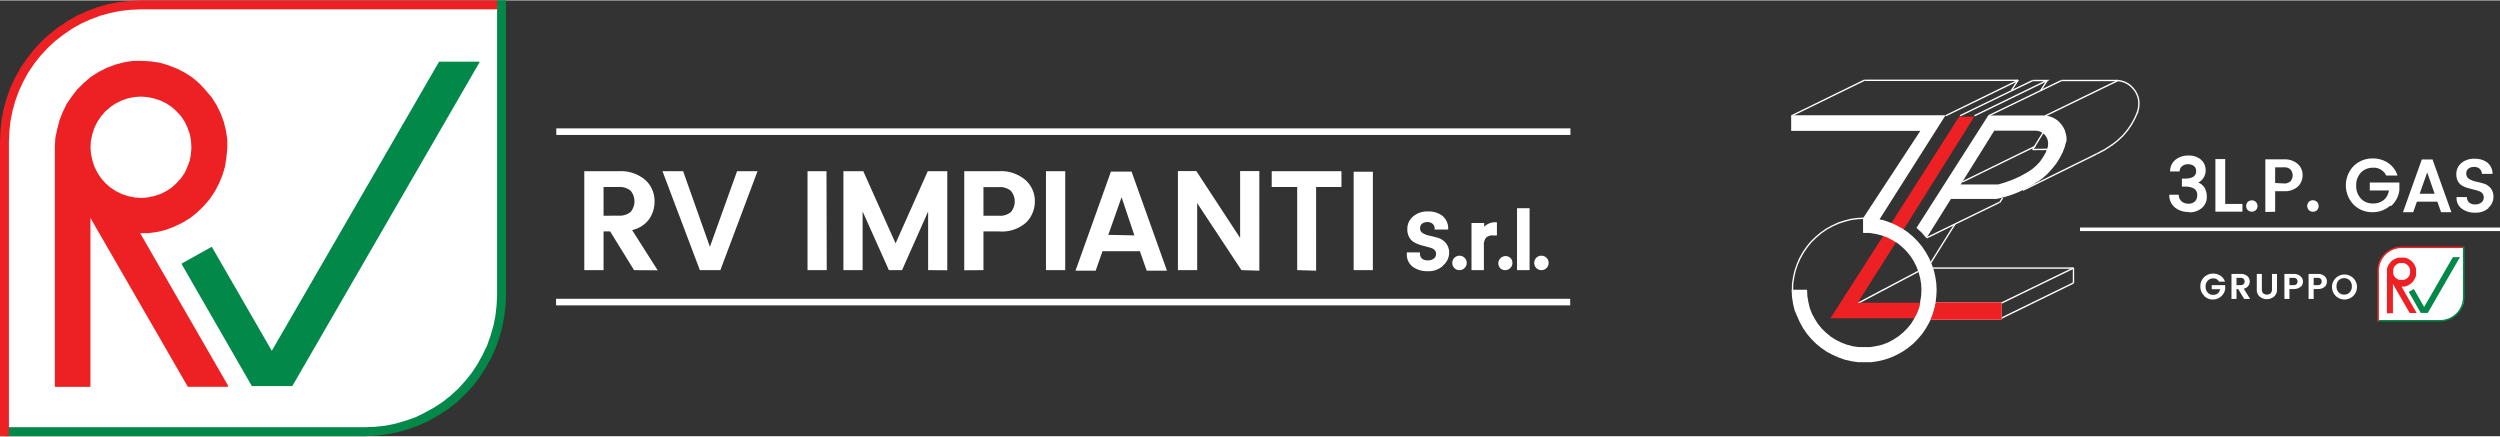 <svg xmlns="http://www.w3.org/2000/svg" xmlns:xlink="http://www.w3.org/1999/xlink" preserveAspectRatio="xMidYMid meet" width="418" height="73" viewBox="0 0 417.94 72.85"><rect x="0" y="0" width="417.94" height="72.85" fill="#333333" stroke="none"/><defs><style>.cls-1{fill:none;}.cls-2{fill:#fff;}.cls-3{fill:#028848;}.cls-4{fill:#ed2124;}.cls-5{clip-path:url(#clip-path);}</style><clipPath id="clip-path"><rect class="cls-1" x="299.44" y="13.24" width="118.49" height="47.28"/></clipPath></defs><title>logo-footer</title><g id="Livello_2" data-name="Livello 2"><g id="Layer_1" data-name="Layer 1"><path class="cls-2" d="M84,.93H23.24S14,.72,8.77,6.08s-8,11.36-8,14.58V72.13h62s11.45-1.08,16.63-9.22,4.76-9.65,4.76-13.3S84,.93,84,.93"/><polygon class="cls-3" points="83.1 0 83.1 49.25 83.02 50.97 82.83 52.68 82.49 54.39 82 56.08 81.42 57.72 80.67 59.27 79.83 60.8 78.88 62.24 77.81 63.58 76.64 64.87 75.34 66.06 74.01 67.12 72.56 68.07 71.03 68.91 69.47 69.68 67.84 70.25 66.16 70.74 64.49 71.09 62.74 71.28 61.01 71.35 0.85 71.35 0.85 72.85 61.02 72.85 62.87 72.77 64.71 72.53 66.51 72.18 68.31 71.67 70.03 71.04 71.72 70.26 73.32 69.36 74.89 68.34 76.34 67.2 77.7 65.91 78.96 64.57 80.1 63.12 81.11 61.56 82.01 59.95 82.8 58.26 83.42 56.54 83.93 54.74 84.28 52.94 84.52 51.1 84.59 49.27 84.59 0 83.1 0"/><polygon class="cls-4" points="23.57 0 21.69 0.08 19.89 0.28 18.04 0.63 16.28 1.14 14.53 1.8 12.85 2.55 11.23 3.49 9.7 4.51 8.26 5.65 6.88 6.9 5.63 8.28 4.5 9.72 3.45 11.24 2.54 12.89 1.76 14.53 1.13 16.3 0.62 18.07 0.27 19.91 0.08 21.75 0 23.58 0 72.85 1.49 72.85 1.49 23.59 1.57 21.84 1.76 20.13 2.1 18.45 2.56 16.78 3.16 15.14 3.89 13.57 4.72 12.05 5.71 10.6 6.78 9.23 7.96 7.97 9.21 6.8 10.59 5.73 12.03 4.74 13.51 3.9 15.12 3.17 16.75 2.56 18.39 2.11 20.1 1.76 21.82 1.57 23.58 1.49 83.11 1.49 83.11 0 23.57 0"/><path class="cls-4" d="M23.57,16.08l1.11.08,1.07.23,1.06.34,1,.49.92.61.8.73.76.83.61.92.46,1,.38,1.06.19,1.07L32,24.54l-.07,1.1-.19,1.07-.39,1.07-.45,1-.61.91-.76.84-.8.73-.91.61-1,.49-1.07.35-1.07.23-1.1.08-1.11-.08-1.1-.23-1-.34-1-.49-.92-.61-.84-.73-.72-.83-.61-.92-.5-1-.34-1.07-.23-1.06-.08-1.11.07-1.1.23-1.07.34-1.07.5-1,.61-.91.72-.84.84-.73.91-.61,1-.5,1-.34,1.11-.23Zm14.6,48.39L23.43,38.91l1.32,0,1.52-.2,1.45-.35,1.43-.55,1.37-.66,1.28-.78L33,35.41l1.09-1.06,1-1.17.82-1.24.7-1.32.58-1.41.43-1.44.23-1.52L38,24.73l0-1.48-.23-1.51-.36-1.45-.54-1.44-.66-1.36-.82-1.28L34.36,15l-1-1.09-1.17-1-1.24-.81-1.37-.7-1.4-.55-1.44-.43-1.52-.23-1.48-.08-1.52,0-1.52.24-1.44.39-1.44.54-1.32.67-1.29.81L14,13.8,12.9,14.89,12,16.06l-.86,1.25-.66,1.36-.54,1.4-.39,1.48L9.25,23l-.08,1.51h0V64.49a.12.12,0,0,0,.12.12H15a.12.12,0,0,0,.12-.12V36.37L31.4,64.59h0s0,0,0,0h0l.05,0h6.57a.13.13,0,0,0,.1-.06.13.13,0,0,0,0-.12"/><path class="cls-3" d="M80.17,10.3h0v-.06s0,0,0,0h-6.7a.13.13,0,0,0-.1.06L45.44,58.58l-10-17.33a.12.12,0,0,0-.16,0L30.36,44l0,0a0,0,0,0,0,0,0l0,0v.07h0a0,0,0,0,0,0,0h0l11.74,20.4a.12.12,0,0,0,.1,0h6.67s0,0,0,0h0L80.16,10.35h0v0"/><rect class="cls-2" x="93" y="21.39" width="169.54" height="1.1"/><rect class="cls-2" x="92.96" y="49.88" width="169.54" height="1.1"/><path class="cls-2" d="M258.54,44.74a1.15,1.15,0,0,0,.35-.85,1.14,1.14,0,0,0-.35-.86,1.18,1.18,0,0,0-.86-.35,1.15,1.15,0,0,0-.85.35,1.18,1.18,0,0,0-.34.85,1.16,1.16,0,0,0,.34.85,1.13,1.13,0,0,0,.85.36,1.18,1.18,0,0,0,.86-.35m-2.83-10h-2.1V45.09h2.1Zm-3.23,10a1.13,1.13,0,0,0,.36-.85,1.15,1.15,0,0,0-.36-.86,1.21,1.21,0,0,0-1.71,1.7,1.15,1.15,0,0,0,.86.36,1.17,1.17,0,0,0,.85-.35m-4.41.35V41a1.84,1.84,0,0,1,.37-1.34,1.51,1.51,0,0,1,1.13-.37h.68V37.09H250a2.52,2.52,0,0,0-1.88.75v-.63H246v7.88Zm-3.23-.35a1.13,1.13,0,0,0,.36-.85,1.15,1.15,0,0,0-.36-.86,1.2,1.2,0,0,0-2.05.85,1.16,1.16,0,0,0,.34.85,1.14,1.14,0,0,0,.85.36,1.18,1.18,0,0,0,.86-.35m-3.58-.45a2.74,2.74,0,0,0,1-2,2.53,2.53,0,0,0-.58-1.77,2.91,2.91,0,0,0-1.35-.85c-.48-.13-1-.26-1.44-.36a3.12,3.12,0,0,1-1.11-.46.81.81,0,0,1-.37-.75.91.91,0,0,1,.31-.76,1.35,1.35,0,0,1,.9-.28,1.23,1.23,0,0,1,.87.28,1.05,1.05,0,0,1,.35.69l0,.27h2.26l0-.32a2.7,2.7,0,0,0-1-2,3.86,3.86,0,0,0-2.39-.7,3.63,3.63,0,0,0-2.44.81,2.71,2.71,0,0,0-1,2.16,2.75,2.75,0,0,0,.31,1.33,2.19,2.19,0,0,0,.81.84,4.69,4.69,0,0,0,1,.44c.35.11.7.2,1,.28s.64.17.91.26a1.4,1.4,0,0,1,.58.38.92.92,0,0,1,.19.64.9.9,0,0,1-.34.71,1.43,1.43,0,0,1-1,.32,1.39,1.39,0,0,1-1-.28,1.11,1.11,0,0,1-.35-.76l0-.28h-2.19v.3a2.53,2.53,0,0,0,1,2.11,4.16,4.16,0,0,0,2.52.73,3.52,3.52,0,0,0,2.5-.89m-11.7-15.74h-3.21V45.09h3.21Zm-9.49,16.54V31.19h4.24V28.55H212.6v2.64h4.26v13.9Zm-9.49,0V28.53h-3.21V39.71L200,28.53h-3.08V45.09h3.22V33.89l7.4,11.2Zm-20.89-5.9L187.5,32.9l-2.22,6.29Zm2.06,5.9-1.14-3.26h-6.25l-1.14,3.26h-3.37l5.92-16.56h3.45l5.92,16.56ZM178.08,28.55h-3.22V45.09h3.22ZM167,36a2.85,2.85,0,0,0,2-.62,2.77,2.77,0,0,0,0-3.54,2.85,2.85,0,0,0-2-.63h-2.59V36Zm-5.8,9.11V28.55H167A6.28,6.28,0,0,1,171.4,30,4.66,4.66,0,0,1,173,33.54a4.93,4.93,0,0,1-1.48,3.61A6.09,6.09,0,0,1,167,38.62h-2.59v6.47Zm-2.84,0V28.55H155.1l-5.38,12.06-5.4-12.06H141V45.09h3.21V35.28l4.39,9.81h2.2l4.36-9.8v9.8ZM138.17,28.55H135V45.09h3.21ZM120.43,45.09l6.21-16.54h-3.42l-4.54,12.64L114.2,28.55h-3.45L117,45.09Zm-17-9.11a2.86,2.86,0,0,0,2-.62,2.77,2.77,0,0,0,0-3.54,2.86,2.86,0,0,0-2-.63H100.9V36ZM106,45.09l-4-6.47H100.9v6.47H97.68V28.55h5.8A6.29,6.29,0,0,1,107.86,30a4.71,4.71,0,0,1,1.56,3.63,5,5,0,0,1-1,3.07,4.78,4.78,0,0,1-2.75,1.69l4.28,6.73Z"/><rect class="cls-2" x="347.73" y="37.97" width="70.21" height="0.59"/><rect class="cls-2" x="346.52" y="44.74" width="0.23" height="2.49"/><polygon class="cls-2" points="310.58 36.35 309.46 36.49 308.37 36.77 307.31 37.11 306.28 37.59 305.3 38.12 304.38 38.76 303.51 39.49 302.7 40.27 302 41.13 301.36 42.06 300.8 43.06 300.36 44.07 299.99 45.16 299.74 46.25 299.57 47.37 299.55 48.48 299.78 48.48 299.8 47.39 299.97 46.29 300.21 45.22 300.57 44.15 301.01 43.17 301.56 42.18 302.19 41.27 302.87 40.43 303.67 39.66 304.52 38.94 305.42 38.31 306.38 37.79 307.39 37.33 308.44 37 309.5 36.72 310.6 36.58 311.71 36.53 311.7 36.3 310.58 36.35"/><path class="cls-2" d="M334.5,50.77l-.1-.21,12.18-5.92.1.21Zm0,2.52-.1-.21,12.18-5.95.1.21Z"/><polygon class="cls-2" points="341.85 19.2 341.95 19.41 354.13 13.49 354.03 13.28 341.85 19.2"/><polygon class="cls-2" points="338.24 31.84 338.14 31.63 350.43 25.57 350.53 25.78 338.24 31.84"/><polygon class="cls-2" points="299.47 19.18 299.57 19.38 311.7 13.46 311.6 13.25 299.47 19.18"/><rect class="cls-2" x="311.65" y="13.24" width="25.74" height="0.23"/><polygon class="cls-2" points="339.82 13.27 339.82 13.5 341.7 13.5 330.03 19.18 330.13 19.39 342.7 13.27 339.82 13.27"/><polygon class="cls-2" points="339.82 24.81 339.82 25.04 342.29 25.02 342.29 24.78 339.82 24.81"/><polygon class="cls-2" points="325.21 19.18 325.31 19.38 337.44 13.46 337.34 13.25 325.21 19.18"/><path class="cls-2" d="M339.72,24.87l.2.12,1.74-2.83-.19-.12ZM336.16,15l.19.12,1.13-1.74-.19-.13Z"/><rect class="cls-2" x="334.05" y="33.28" width="0.92" height="0.23" transform="translate(125.53 296.72) rotate(-57.26)"/><rect class="cls-2" x="326.96" y="27.77" width="13.54" height="0.23" transform="matrix(0.9, -0.44, 0.44, 0.9, 21.54, 149.1)"/><rect class="cls-2" x="344.64" y="13.27" width="9.44" height="0.23"/><polygon class="cls-2" points="354.06 13.5 354.62 13.61 355.19 13.79 355.69 14.06 356.15 14.4 356.56 14.84 356.91 15.29 357.18 15.83 357.37 16.38 357.45 16.96 357.45 17.55 357.37 18.11 357.2 18.7 357.43 18.76 357.6 18.16 357.68 17.57 357.68 16.94 357.6 16.33 357.39 15.74 357.1 15.17 356.74 14.69 356.31 14.23 355.82 13.86 355.27 13.58 354.68 13.38 354.1 13.27 354.06 13.5"/><polygon class="cls-2" points="353.12 24.27 352.98 24.09 353.92 23.37 354.8 22.55 355.57 21.64 356.22 20.68 356.8 19.64 357.26 18.57 357.48 18.66 357 19.74 356.42 20.8 355.75 21.78 354.97 22.7 354.07 23.54 353.12 24.27"/><polygon class="cls-2" points="350.53 25.78 350.43 25.57 351.75 24.88 353.02 24.05 353.14 24.25 351.87 25.08 350.53 25.78"/><rect class="cls-2" x="340.66" y="14.1" width="2.04" height="0.23" transform="translate(143.73 293.08) rotate(-57.01)"/><polygon class="cls-2" points="327.62 19.18 327.72 19.38 339.87 13.49 339.77 13.28 327.62 19.18"/><rect class="cls-2" x="321" y="40.53" width="7.63" height="0.23" transform="translate(118.11 294.48) rotate(-57.98)"/><rect class="cls-2" x="323.11" y="44.63" width="23.53" height="0.23"/><polygon class="cls-2" points="310.58 50.77 310.47 50.56 320.64 45.19 320.75 45.4 310.58 50.77"/><polygon class="cls-2" points="332.41 19.18 332.51 19.38 344.69 13.49 344.59 13.28 332.41 19.18"/><rect class="cls-2" x="321.4" y="36.63" width="13.54" height="0.23" transform="translate(17.1 147.56) rotate(-26)"/><g class="cls-5"><path class="cls-2" d="M322.85,53.15h11.57V50.7H323.58l-.2.85-.25.84Zm11.6.23H322.72a.2.2,0,0,1-.2-.19.2.2,0,0,1,.15-.2l.24-.67.25-.83.16-.69a.19.19,0,0,1-.05-.13.2.2,0,0,1,.19-.2h11a.2.2,0,0,1,.2.2v2.52a.2.2,0,0,1-.2.19"/><path class="cls-2" d="M411.89,41.3H401.44a3.84,3.84,0,0,0-2.5.89,4.46,4.46,0,0,0-1.37,2.51v8.86h10.67A4.22,4.22,0,0,0,411.11,52c.89-1.4.82-1.66.82-2.29s0-8.38,0-8.38"/></g><polygon class="cls-3" points="397.58 53.68 397.58 53.43 407.94 53.43 408.24 53.41 408.54 53.38 408.82 53.32 409.11 53.23 409.39 53.14 409.66 53.01 409.93 52.86 410.18 52.7 410.4 52.51 410.63 52.31 410.83 52.09 411.01 51.86 411.18 51.61 411.32 51.35 411.45 51.08 411.55 50.8 411.63 50.51 411.69 50.21 411.73 49.92 411.74 49.62 411.74 41.14 412 41.14 412 49.62 411.98 49.94 411.94 50.26 411.88 50.57 411.8 50.88 411.69 51.17 411.55 51.46 411.4 51.74 411.22 52.01 411.03 52.26 410.81 52.49 410.58 52.71 410.33 52.91 410.06 53.08 409.78 53.24 409.49 53.37 409.19 53.48 408.88 53.57 408.57 53.63 408.26 53.67 407.94 53.68 397.58 53.68"/><polygon class="cls-4" points="397.44 53.68 397.44 45.2 397.45 44.89 397.48 44.57 397.54 44.25 397.63 43.95 397.74 43.64 397.87 43.36 398.03 43.08 398.21 42.82 398.4 42.57 398.62 42.33 398.86 42.12 399.11 41.92 399.37 41.74 399.65 41.58 399.94 41.45 400.24 41.34 400.54 41.25 400.86 41.19 401.17 41.16 401.49 41.14 411.74 41.14 411.74 41.4 401.49 41.4 401.19 41.41 400.89 41.45 400.6 41.51 400.32 41.58 400.04 41.69 399.76 41.81 399.51 41.96 399.26 42.13 399.02 42.31 398.81 42.52 398.6 42.73 398.42 42.97 398.25 43.22 398.1 43.48 397.98 43.75 397.88 44.03 397.8 44.32 397.74 44.61 397.7 44.9 397.69 45.2 397.69 53.68 397.44 53.68"/><g class="cls-5"><path class="cls-4" d="M401.49,43.91h.19l.19,0,.18.06.17.09.16.1.14.13.13.14.1.16.08.17.07.18,0,.19v.38l0,.18-.07.19-.08.17-.1.15-.13.15-.14.12-.16.11-.17.08-.18.06-.18,0h-.39l-.19,0-.17-.06-.17-.08-.16-.11-.15-.12-.12-.15-.11-.15-.08-.17-.06-.19,0-.18v-.38l0-.19.06-.18.08-.17.11-.16.12-.14.15-.13.15-.1.17-.09.18-.06.19,0ZM404,52.24l-2.53-4.4h.23l.26,0,.25-.06.24-.09.24-.12.22-.13.21-.16.18-.18.17-.2.14-.22.12-.23.1-.24.08-.25,0-.26,0-.26v-.25l0-.27-.06-.24-.09-.25-.12-.24-.14-.22-.16-.2-.18-.19-.2-.16-.22-.14-.23-.12-.24-.1L402,43l-.26,0-.26,0h-.26l-.26,0-.25.07-.25.09-.22.12-.23.14-.2.16-.18.19-.16.2-.15.21-.12.24-.09.24-.07.25,0,.26,0,.26h0v6.87s0,0,0,0h1s0,0,0,0V47.4l2.8,4.86H404a0,0,0,0,0,0,0s0,0,0,0"/><path class="cls-3" d="M411.24,42.92h-1.18l-4.8,8.33-1.72-3a0,0,0,0,0,0,0l-.85.48h0l2,3.51h1.18l5.38-9.34h0"/><path class="cls-4" d="M317,40.39a.1.1,0,0,0,0-.12.08.08,0,0,0-.11,0h0l-.59-.34-.66-.34-.62-.24a.08.08,0,0,0,0-.1.07.07,0,0,0-.11,0L306,53.14h0v0h0v0h14.11a.09.09,0,0,0,.08-.08.09.09,0,0,0-.08-.09h0l.37-.72.33-.86.25-.85h-10.5Z"/><path class="cls-4" d="M316.14,37.37h.05a.09.09,0,0,0,.07,0h0l.95.44.87.51a.08.08,0,0,0,0,.11l0,0a.08.08,0,0,0,.07,0l11.9-19h0v0h0v0h0l0,0h-2.53l-11.45,18a.08.08,0,0,0,0,.12"/><path class="cls-2" d="M321,50.58l0-.18.17-1,.05-1-.05-1-.17-1-.27-1-.36-.94-.44-.87-.55-.85-.63-.77-.71-.71-.77-.64-.85-.51-.88-.47-1-.36-1-.25-1-.16-1,0h0a.08.08,0,0,1-.08-.09V36.41h0v0h0l9.57-14.6h-21.6a.09.09,0,0,1-.08-.08V19.28a.09.09,0,0,1,.08-.08h25.82v0h0v0h0L314.21,36.6l.75.17,1.06.37,1,.44,1,.56.91.61.87.73.78.78.72.86.62.92.56,1,.44,1,.36,1.05.26,1.09.16,1.09.06,1.11-.06,1.15-.13,1.08-.28,1.09L323,52.77l-.44,1-.56,1-.61.92-.73.86-.78.81-.86.7-.92.64-1,.55-1,.45-1.06.36-1.08.25-1.09.17-1.14,0-1.11,0-1.09-.16-1.09-.25-1.06-.37-1-.44-1-.53-.92-.64-.86-.7-.81-.81-.7-.83-.64-.92-.55-1-.45-1L300,51.77l-.25-1.08-.17-1.12-.06-1.11a.08.08,0,0,1,.08-.09h2.42c.05,0,.07,0,.08.08l.05,1,.17,1,.24,1,.36.93.47.88.55.85.63.77.71.68.77.64.85.54.88.44.93.36,1,.27,1,.14,1,0,1,0,1-.17,1-.24.94-.36.87-.47.85-.55.77-.63.71-.71.64-.77.51-.85.47-.88.36-.93.15-.61Z"/><path class="cls-2" d="M342.37,24.38l-.09.32-.29.74-.46.8L341,27l-.63.66-.71.6-.7.45-.21.13-1.13.61-1.16.52-1.21.44-1.21.36h-6.26l2.75-4.4h0l2.87-4.6h6.9l.48.06.42.18.4.24.35.34.24.4.16.45.05.45Zm3.1-.89v-.63l-.12-.59-.17-.59-.28-.54-.37-.5-.42-.46-.49-.36-.56-.29-.56-.19-.59-.11h-9.52l-12,18.8a.08.08,0,0,0,0,0h0s0,0,0,0h0l.85.77.75.86h.06l.05,0h0l4.05-6.47h7.64l1.3-.31,1.28-.41,1.25-.5,1.2-.59.24-.14h0l.9-.51.62-.41h.08l.86-.64.81-.73.73-.81.67-.83.58-.92.5-.95.39-1a0,0,0,0,0,0-.05l.11-.41Z"/><path class="cls-2" d="M368.47,49.34a2,2,0,0,1-.62-1.53,2.05,2.05,0,0,1,.62-1.54,2.1,2.1,0,0,1,1.52-.6,2.17,2.17,0,0,1,1.21.35,1.89,1.89,0,0,1,.76,1h-1a1,1,0,0,0-.95-.55,1.24,1.24,0,0,0-.93.38,1.37,1.37,0,0,0-.36,1,1.39,1.39,0,0,0,.36,1,1.2,1.2,0,0,0,.88.37,1.26,1.26,0,0,0,.81-.25,1.12,1.12,0,0,0,.37-.69h-1.39V47.6H372v.64A2.08,2.08,0,0,1,369.94,50a2,2,0,0,1-1.47-.61"/><path class="cls-2" d="M373.89,46.38V47.6h.7a.65.65,0,0,0,.48-.17.59.59,0,0,0,.17-.44.61.61,0,0,0-.17-.45.65.65,0,0,0-.48-.16Zm0,1.87v1.66h-.84V45.73h1.54a1.58,1.58,0,0,1,1.11.36,1.18,1.18,0,0,1,.4.9,1.21,1.21,0,0,1-1,1.2l1.07,1.72h-1l-1-1.66Z"/><path class="cls-2" d="M377.28,48.31V45.73h.85v2.58a.92.92,0,0,0,.21.65,1,1,0,0,0,1.26,0,.88.88,0,0,0,.22-.65V45.73h.84v2.58a1.51,1.51,0,0,1-.5,1.21,1.91,1.91,0,0,1-2.4,0,1.55,1.55,0,0,1-.48-1.22"/><path class="cls-2" d="M382.74,47.6h.7a.65.65,0,0,0,.48-.17.57.57,0,0,0,.17-.44.57.57,0,0,0-.17-.45.65.65,0,0,0-.48-.16h-.7Zm1.89.21a1,1,0,0,1-.47.32,2,2,0,0,1-.72.12h-.7v1.66h-.84V45.73h1.54a1.62,1.62,0,0,1,1.12.36A1.14,1.14,0,0,1,385,47a1.31,1.31,0,0,1-.32.86"/><path class="cls-2" d="M386.79,47.6h.69a.69.69,0,0,0,.49-.17.6.6,0,0,0,.16-.44.61.61,0,0,0-.16-.45.69.69,0,0,0-.49-.16h-.69Zm1.88.21a1,1,0,0,1-.47.32,1.94,1.94,0,0,1-.72.12h-.69v1.66h-.85V45.73h1.54a1.6,1.6,0,0,1,1.12.36A1.14,1.14,0,0,1,389,47a1.31,1.31,0,0,1-.32.86"/><path class="cls-2" d="M392.81,48.8a1.35,1.35,0,0,0,.36-1,1.38,1.38,0,0,0-.36-1,1.33,1.33,0,0,0-1.85,0,1.41,1.41,0,0,0-.35,1,1.39,1.39,0,0,0,.35,1,1.24,1.24,0,0,0,.93.38,1.2,1.2,0,0,0,.92-.38M391.89,50a2.09,2.09,0,1,1,1.52-.6,2.1,2.1,0,0,1-1.52.6"/><path class="cls-2" d="M416,34.67a2.38,2.38,0,0,0,.84-1.78,2.26,2.26,0,0,0-.5-1.55,2.44,2.44,0,0,0-1.19-.74c-.44-.13-.89-.24-1.34-.34a3.37,3.37,0,0,1-1.09-.45,1,1,0,0,1-.42-.84,1,1,0,0,1,.35-.84,1.49,1.49,0,0,1,.95-.29,1.37,1.37,0,0,1,.93.3,1.14,1.14,0,0,1,.38.75V29h1.78v-.12a2.39,2.39,0,0,0-.9-1.8,3.47,3.47,0,0,0-2.13-.61,3.28,3.28,0,0,0-2.17.71,2.38,2.38,0,0,0-.85,1.89,2.29,2.29,0,0,0,.27,1.16,1.87,1.87,0,0,0,.69.73,4.24,4.24,0,0,0,.92.39l1,.27a6,6,0,0,1,.87.25,1.34,1.34,0,0,1,.61.39,1.06,1.06,0,0,1,.22.71,1,1,0,0,1-.37.79,1.54,1.54,0,0,1-1.06.34,1.46,1.46,0,0,1-1-.3,1.2,1.2,0,0,1-.38-.83v-.1h-1.73V33a2.16,2.16,0,0,0,.89,1.83,3.6,3.6,0,0,0,2.25.65,3.12,3.12,0,0,0,2.22-.78m-11.53-2.38,1.26-3.57,1.24,3.57Zm5.3,3.08-3.15-8.81h-1.79l-3.15,8.81h1.71l.62-1.75h3.42l.62,1.75Zm-10.11-1a4.22,4.22,0,0,0,1.42-2.7V30.44h-4.95v1.33h3.2a2.57,2.57,0,0,1-.81,1.55,2.72,2.72,0,0,1-1.87.62,2.61,2.61,0,0,1-2-.81,3,3,0,0,1-.79-2.17,3,3,0,0,1,.79-2.17,2.7,2.7,0,0,1,2-.82,2.27,2.27,0,0,1,2.19,1.24l0,.06h1.93l-.06-.16a4,4,0,0,0-1.6-2,4.55,4.55,0,0,0-2.49-.69,4.42,4.42,0,0,0-3.19,1.27,4.65,4.65,0,0,0,0,6.45,4.31,4.31,0,0,0,3.11,1.26,4.37,4.37,0,0,0,3-1.09m-12.23.75a1,1,0,0,0,0-1.37.94.94,0,0,0-.69-.28.9.9,0,0,0-.68.28,1,1,0,0,0,0,1.36.94.94,0,0,0,.68.28,1,1,0,0,0,.69-.27m-7-4.54V27.9h1.44a1.55,1.55,0,0,1,1.11.35,1.51,1.51,0,0,1,0,2,1.51,1.51,0,0,1-1.11.35Zm0,4.81V31.89h1.44a3.24,3.24,0,0,0,2.37-.78,2.62,2.62,0,0,0,.78-1.9,2.46,2.46,0,0,0-.83-1.89,3.34,3.34,0,0,0-2.32-.75h-3.08v8.8Zm-3.22-.27a1,1,0,0,0,0-1.37,1,1,0,0,0-1.36,0,1,1,0,0,0,0,1.36,1,1,0,0,0,1.36,0m-2.25.27v-1.3H372v-7.5h-1.64v8.8Zm-8.95.05a3.57,3.57,0,0,1-2.28-.71,2.65,2.65,0,0,1-1-2.05v-.12h1.59v.1a1.41,1.41,0,0,0,.47,1,1.63,1.63,0,0,0,1.14.39,1.46,1.46,0,0,0,1.09-.38,1.36,1.36,0,0,0,.38-1,1.25,1.25,0,0,0-.5-1.13,3,3,0,0,0-1.62-.34h-.44V29.79h.45c1.3,0,1.93-.42,1.93-1.23a1.11,1.11,0,0,0-.34-.86,1.72,1.72,0,0,0-2,0,1.26,1.26,0,0,0-.42.8l0,.1h-1.59v-.12a2.44,2.44,0,0,1,.93-1.87,3.31,3.31,0,0,1,2.15-.67,3,3,0,0,1,2.09.69,2.3,2.3,0,0,1,.77,1.77,2.26,2.26,0,0,1-.43,1.37,2.08,2.08,0,0,1-.81.68,2.18,2.18,0,0,1,1,.77,2.93,2.93,0,0,1,.43,1.67,2.34,2.34,0,0,1-.8,1.79,3.08,3.08,0,0,1-2.18.74"/><path class="cls-4" d="M334.45,53.38H322.7a9.73,9.73,0,0,0,.9-2.91h10.89a.22.22,0,0,1,.16.23v2.52a.18.18,0,0,1-.2.16"/></g></g></g></svg>